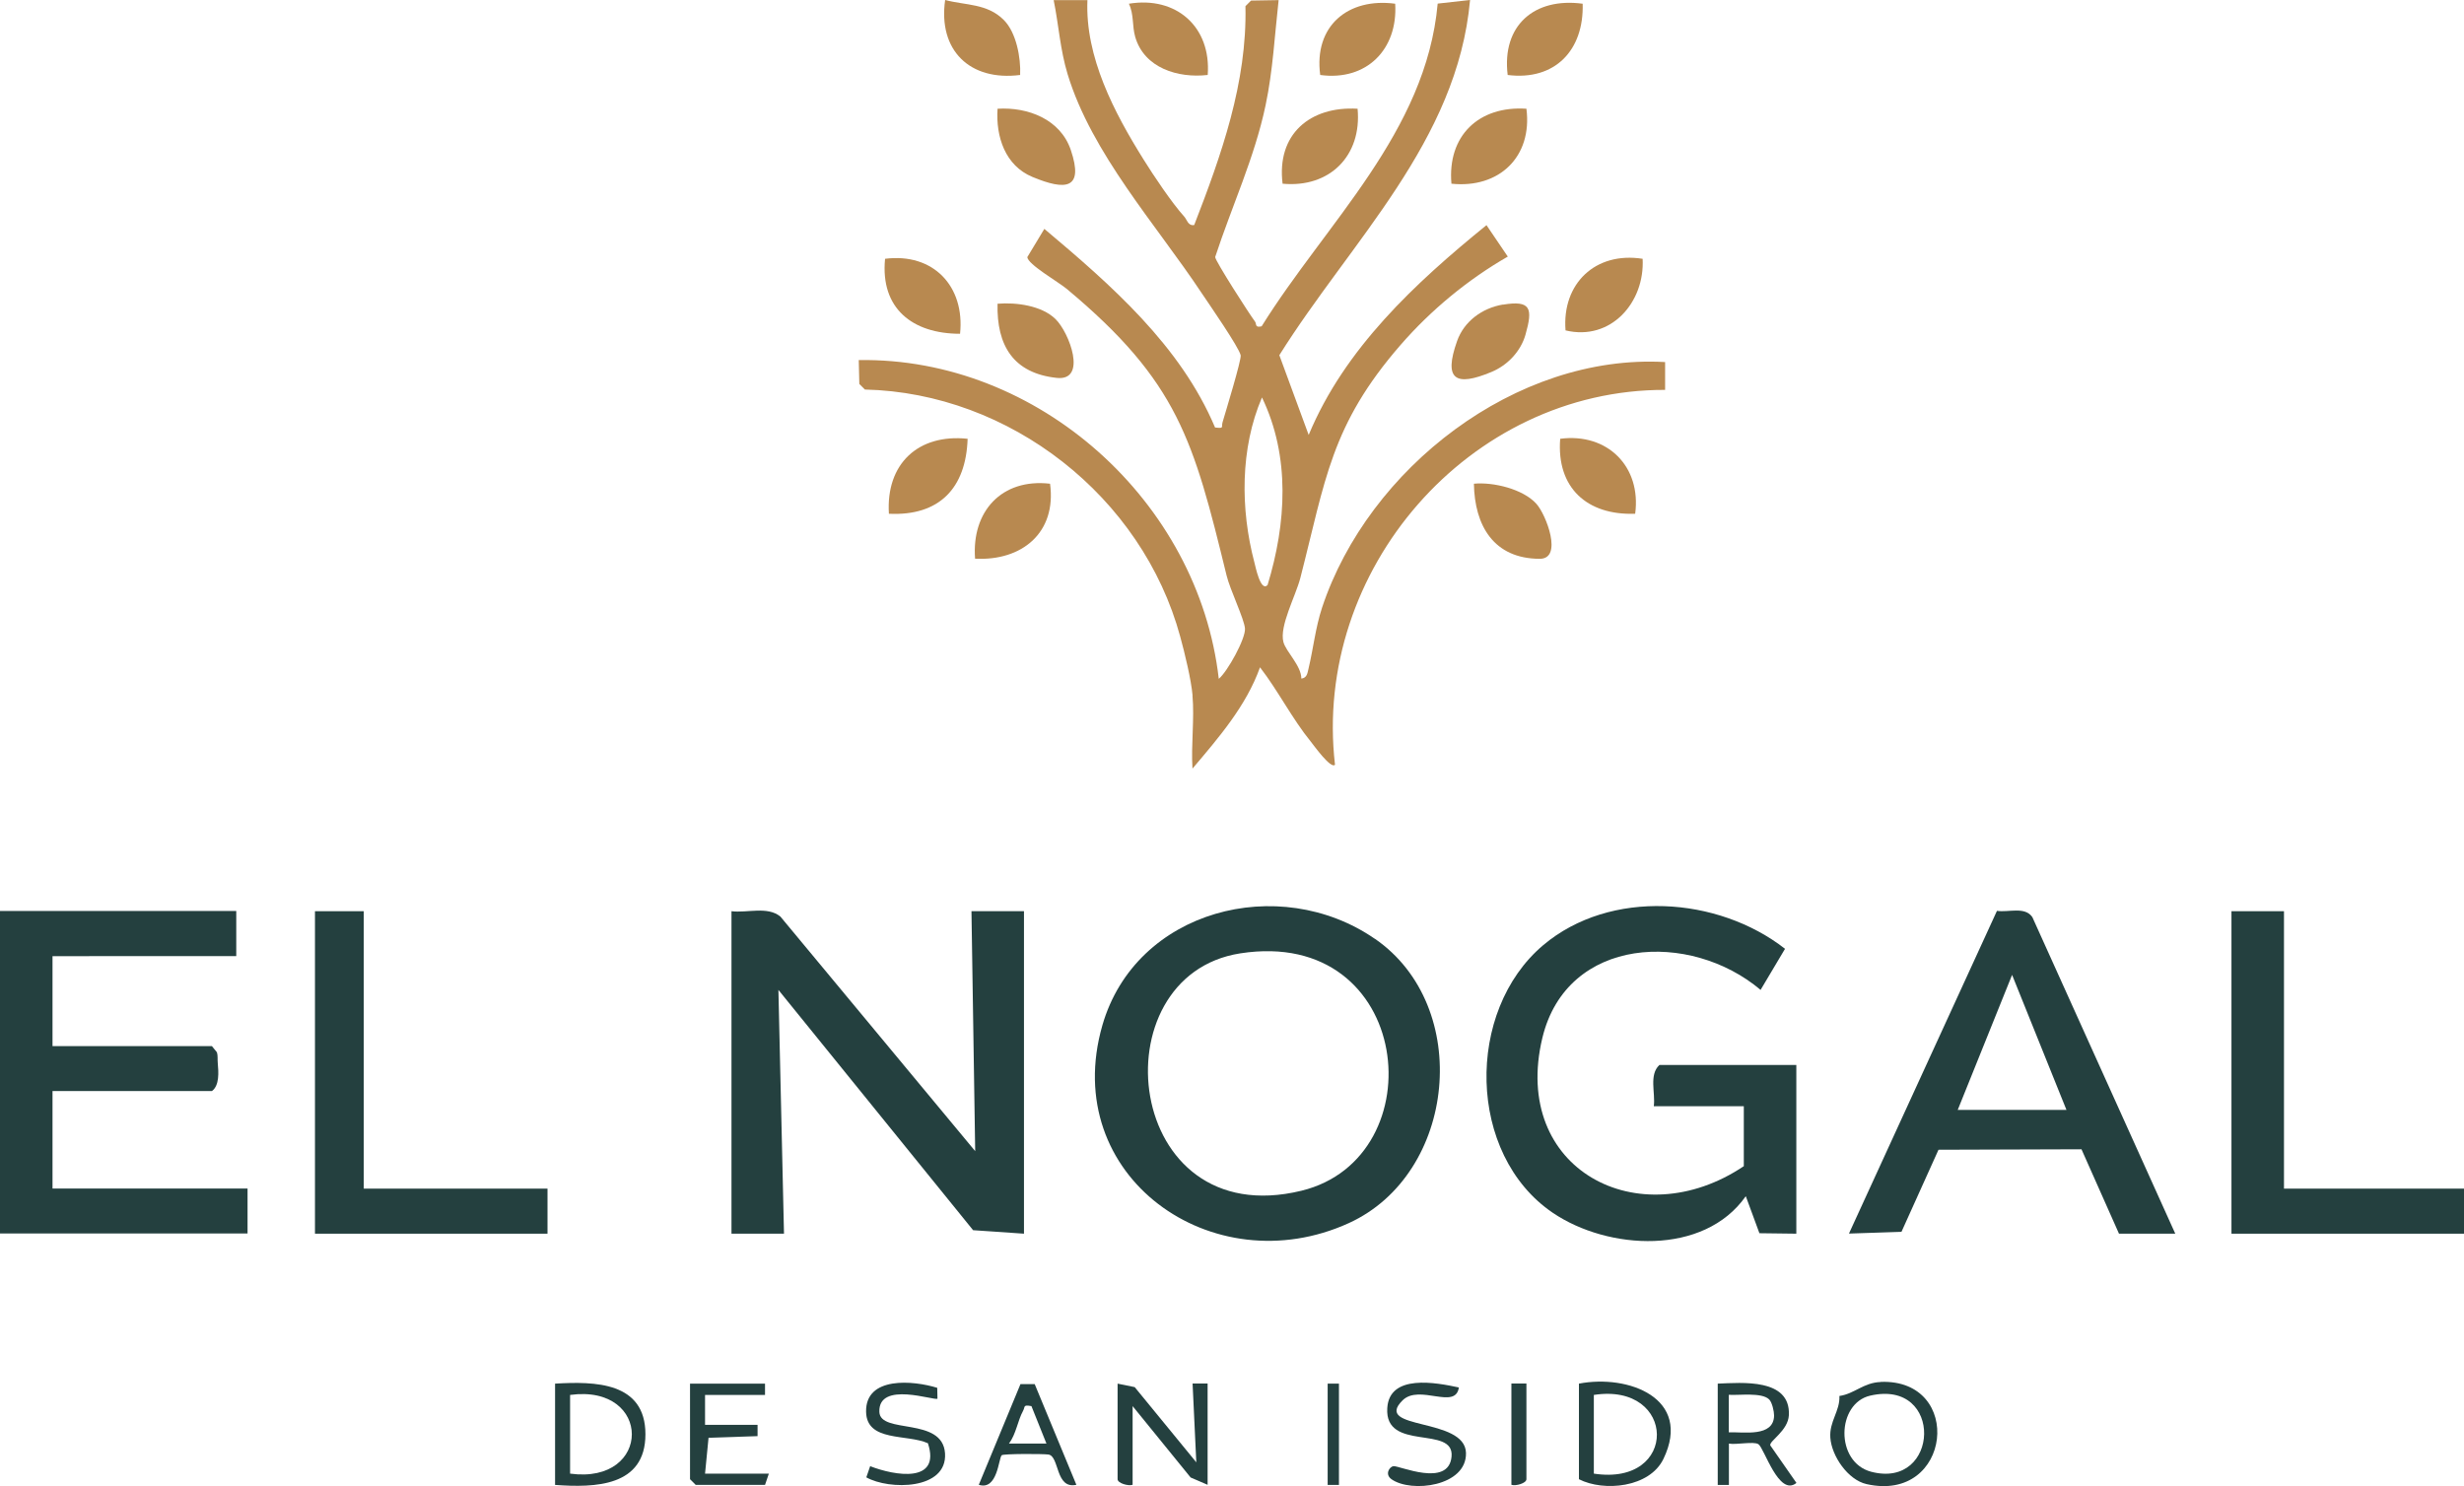 <svg xmlns="http://www.w3.org/2000/svg" id="Capa_1" data-name="Capa 1" viewBox="0 0 211.61 127.65"><defs><style> .cls-1 { fill: #b88950; } .cls-2 { fill: #24403f; } </style></defs><g id="VYYbxM"><g><path class="cls-1" d="M102.42,59.75c-.12-1.37-.68-3.68-1.06-5.06-3.26-12.02-14.62-20.94-27.08-21.23l-.48-.48-.05-2.05c15.41-.25,29.18,12.15,30.92,27.38.75-.62,2.31-3.45,2.25-4.32-.06-.82-1.29-3.35-1.58-4.56-2.84-11.61-4.15-16.62-13.72-24.61-.7-.59-3.39-2.13-3.39-2.74l1.46-2.42c5.73,4.82,11.69,10.02,14.66,17.06.83.09.51,0,.65-.47.25-.85,1.63-5.36,1.55-5.73-.13-.67-2.75-4.45-3.36-5.36-3.88-5.85-9.42-11.95-11.5-18.78-.65-2.14-.76-4.21-1.2-6.37h2.9c-.21,4.88,2.3,9.66,4.82,13.69.85,1.37,2.44,3.74,3.48,4.89.26.28.33.83.87.74,2.33-6.01,4.55-12.24,4.4-18.8l.48-.48,2.37-.04c-.34,3.01-.49,6.05-1.12,9.03-.94,4.49-2.91,8.7-4.33,13.04,0,.33,2.97,4.95,3.42,5.54.16.21-.04.55.57.41,5.54-8.9,14.12-16.66,15.12-27.72L126.25,0c-1.09,12.16-10.25,20.72-16.38,30.51l2.52,6.85c3.09-7.43,9.15-13.05,15.27-18.02l1.83,2.7c-3.43,1.97-6.61,4.6-9.2,7.58-6.01,6.91-6.45,11.62-8.62,20.04-.4,1.54-1.81,4.12-1.45,5.49.22.83,1.54,2.03,1.54,3.14.48-.06.52-.45.61-.83.42-1.75.6-3.54,1.17-5.27,3.97-11.96,16.66-21.82,29.46-21.09v2.39c-16.85-.04-30.29,15.5-28.35,32.2-.34.4-1.81-1.65-2.06-1.96-1.64-2.02-2.8-4.36-4.38-6.41-1.18,3.31-3.56,6.06-5.8,8.7-.13-2.04.18-4.27,0-6.28ZM108.86,50.25c1.61-5.28,1.97-11.02-.48-16.11-1.88,4.37-1.86,9.6-.65,14.18.08.29.53,2.57,1.13,1.93Z"></path><path class="cls-2" d="M62.81,78.27c1.37.17,3.1-.45,4.21.46l16.73,20.15-.32-20.61h4.51v27.7l-4.37-.3-16.72-20.64.48,20.94h-4.51v-27.7Z"></path><path class="cls-2" d="M118.08,80.64c8.42,5.81,7.01,20.2-2.24,24.42-11.69,5.33-24.89-4.03-21.17-16.98,2.86-9.95,15.19-13.11,23.4-7.44ZM106.52,81.89c-12.36,1.92-10.03,24.11,5.25,20.39,11.6-2.83,9.61-22.7-5.25-20.39Z"></path><path class="cls-2" d="M154.28,105.97l-3.18-.04-1.17-3.18c-3.61,5.14-11.83,4.64-16.57,1.43-7.38-5.01-7.53-17.34-.82-23,5.75-4.84,15-4.18,20.76.32l-2.1,3.53c-6.03-5.1-16.63-4.64-18.74,4.12-2.71,11.31,8.3,17.07,17.3,11.02v-5.15h-7.73c.15-1.15-.43-2.69.48-3.54h11.76v14.49Z"></path><path class="cls-2" d="M20.29,78.27v3.86H4.51v7.73h13.69l.43.53c.09.29.04.6.07.9.07.8.16,1.94-.5,2.43H4.51v8.37h16.75v3.86H0v-27.7h20.29Z"></path><path class="cls-2" d="M186.81,105.97h-4.83l-3.22-7.25-12.28.04-3.18,7.05-4.51.15,12.71-27.72c1,.15,2.4-.4,3.04.54l12.27,27.18ZM177.47,95.34l-4.67-11.6-4.67,11.6h9.34Z"></path><polygon class="cls-2" points="196.15 78.27 196.15 102.1 211.61 102.1 211.61 105.97 191.64 105.97 191.64 78.27 196.15 78.27"></polygon><polygon class="cls-2" points="31.24 78.27 31.24 102.1 47.02 102.1 47.02 105.97 27.05 105.97 27.05 78.27 31.24 78.27"></polygon><path class="cls-2" d="M95.98,118.85l1.47.3,5.29,6.46-.32-6.77h1.29v8.7l-1.46-.63-4.98-6.13v6.76c-.37.13-1.29-.14-1.29-.48v-8.21Z"></path><path class="cls-1" d="M83.1,37.69c-.14,4.24-2.43,6.65-6.76,6.44-.27-4.29,2.52-6.89,6.76-6.44Z"></path><path class="cls-1" d="M85.67,9.34c2.61-.16,5.39.9,6.29,3.54,1.15,3.4-.45,3.5-3.29,2.32-2.35-.97-3.16-3.47-3-5.86Z"></path><path class="cls-1" d="M85.67,26.09c1.59-.13,3.78.15,4.97,1.31,1.21,1.17,2.76,5.35.11,5.06-3.72-.4-5.17-2.78-5.08-6.38Z"></path><path class="cls-1" d="M140.43,44.13c-4.13.15-6.77-2.23-6.44-6.44,4.05-.53,6.98,2.38,6.44,6.44Z"></path><path class="cls-1" d="M90.18,41.55c.57,4.21-2.42,6.65-6.44,6.44-.31-4.05,2.28-6.92,6.44-6.44Z"></path><path class="cls-1" d="M131.09,9.34c.53,4.13-2.35,6.87-6.44,6.44-.36-4.12,2.35-6.71,6.44-6.44Z"></path><path class="cls-1" d="M141.07,22.23c.2,3.75-2.74,7.09-6.62,6.15-.32-4,2.55-6.79,6.62-6.15Z"></path><path class="cls-1" d="M131.94,43.27c.84.92,2.31,4.74.29,4.73-3.94-.01-5.59-2.84-5.65-6.45,1.68-.16,4.22.46,5.36,1.72Z"></path><path class="cls-1" d="M116.59,9.34c.38,4.04-2.4,6.82-6.44,6.44-.53-4.25,2.36-6.68,6.44-6.44Z"></path><path class="cls-1" d="M82.45,28.67c-4.08,0-6.86-2.17-6.44-6.44,4.13-.53,6.87,2.35,6.44,6.44Z"></path><path class="cls-1" d="M86.21,1.72c1.07,1.07,1.47,3.24,1.4,4.72-4.31.55-7.06-2.11-6.44-6.44,1.78.47,3.62.29,5.04,1.72Z"></path><path class="cls-1" d="M129.07,26.17c2.42-.4,2.58.32,1.94,2.58-.41,1.44-1.55,2.63-2.92,3.2-3.12,1.3-4.12.65-2.96-2.64.6-1.71,2.16-2.85,3.94-3.15Z"></path><path class="cls-1" d="M103.71,6.44c-2.53.29-5.45-.59-6.22-3.28-.27-.95-.1-1.93-.54-2.84,4.06-.67,7.08,1.98,6.77,6.12Z"></path><path class="cls-1" d="M119.82.32c.24,3.92-2.46,6.66-6.44,6.12-.56-4.2,2.38-6.66,6.44-6.12Z"></path><path class="cls-1" d="M135.92.32c.12,3.99-2.38,6.63-6.44,6.12-.52-4.25,2.29-6.68,6.44-6.12Z"></path><path class="cls-2" d="M47.67,127.55v-8.7c3.42-.2,7.76-.15,7.76,4.35,0,4.5-4.33,4.6-7.76,4.35ZM48.96,126.58c7.07.96,7.07-7.72,0-6.76v6.76Z"></path><path class="cls-2" d="M135.6,118.85c4.25-.82,9.76,1.26,7.26,6.46-1.19,2.48-5.13,2.84-7.26,1.75v-8.21ZM136.88,126.58c7.32,1.12,7.12-7.86,0-6.76v6.76Z"></path><polygon class="cls-2" points="65.7 118.85 65.7 119.82 60.55 119.82 60.55 122.39 65.06 122.39 65.06 123.36 60.85 123.5 60.55 126.58 66.03 126.58 65.7 127.55 59.75 127.55 59.26 127.06 59.26 118.85 65.7 118.85"></polygon><path class="cls-2" d="M147.51,118.85c2.1-.08,6.27-.48,6.12,2.71-.07,1.34-1.68,2.2-1.6,2.59l2.25,3.23c-1.52,1.22-2.76-3-3.27-3.33-.42-.26-1.9.07-2.53-.05v3.55s-.96,0-.96,0v-8.7ZM151.94,120.21c-.63-.63-2.58-.34-3.47-.4v3.22c1.27-.04,3.86.44,3.89-1.44,0-.36-.17-1.13-.42-1.38Z"></path><path class="cls-2" d="M88.86,118.89l3.58,8.65c-1.82.4-1.44-2.46-2.4-2.6-.49-.07-3.86-.07-4.01.06-.27.24-.35,3.06-1.97,2.54l3.58-8.65h1.21ZM88.57,120.78c-.73-.13-.51.04-.71.41-.46.84-.6,2-1.21,2.81h3.22l-1.29-3.22Z"></path><path class="cls-2" d="M125.29,119.17c-.28,1.99-3.39-.32-4.84,1.12-2.59,2.58,5.37,1.42,5.45,4.51.07,2.88-4.71,3.46-6.4,2.26-.59-.42-.18-1.06.16-1.12.46-.08,4.75,1.88,5-.82.26-2.74-5.76-.38-5.52-4.17.18-2.96,4.2-2.19,6.15-1.77Z"></path><path class="cls-2" d="M80.49,119.2l.02.94c-.2.22-5.09-1.56-4.99,1.14.07,1.94,5.43.39,5.64,3.56.2,3.16-4.81,3.16-6.76,2.06l.33-.96c2.12.83,6.1,1.5,4.96-1.97-1.8-.81-5.27-.09-5.31-2.71-.05-3.06,4.05-2.69,6.11-2.05Z"></path><path class="cls-2" d="M131.09,118.85v8.21c0,.34-.91.61-1.29.48v-8.7h1.29Z"></path><rect class="cls-2" x="114.02" y="118.85" width=".97" height="8.7"></rect><path class="cls-2" d="M161.52,118.7c7.18-.26,6.09,10.43-1.22,8.78-1.6-.36-3-2.41-3.11-3.99-.1-1.39.84-2.29.78-3.58,1.31-.19,2.06-1.15,3.55-1.2ZM160.62,119.88c-2.9.66-3.04,5.72.08,6.54,5.89,1.54,6.26-7.99-.08-6.54Z"></path></g></g></svg>